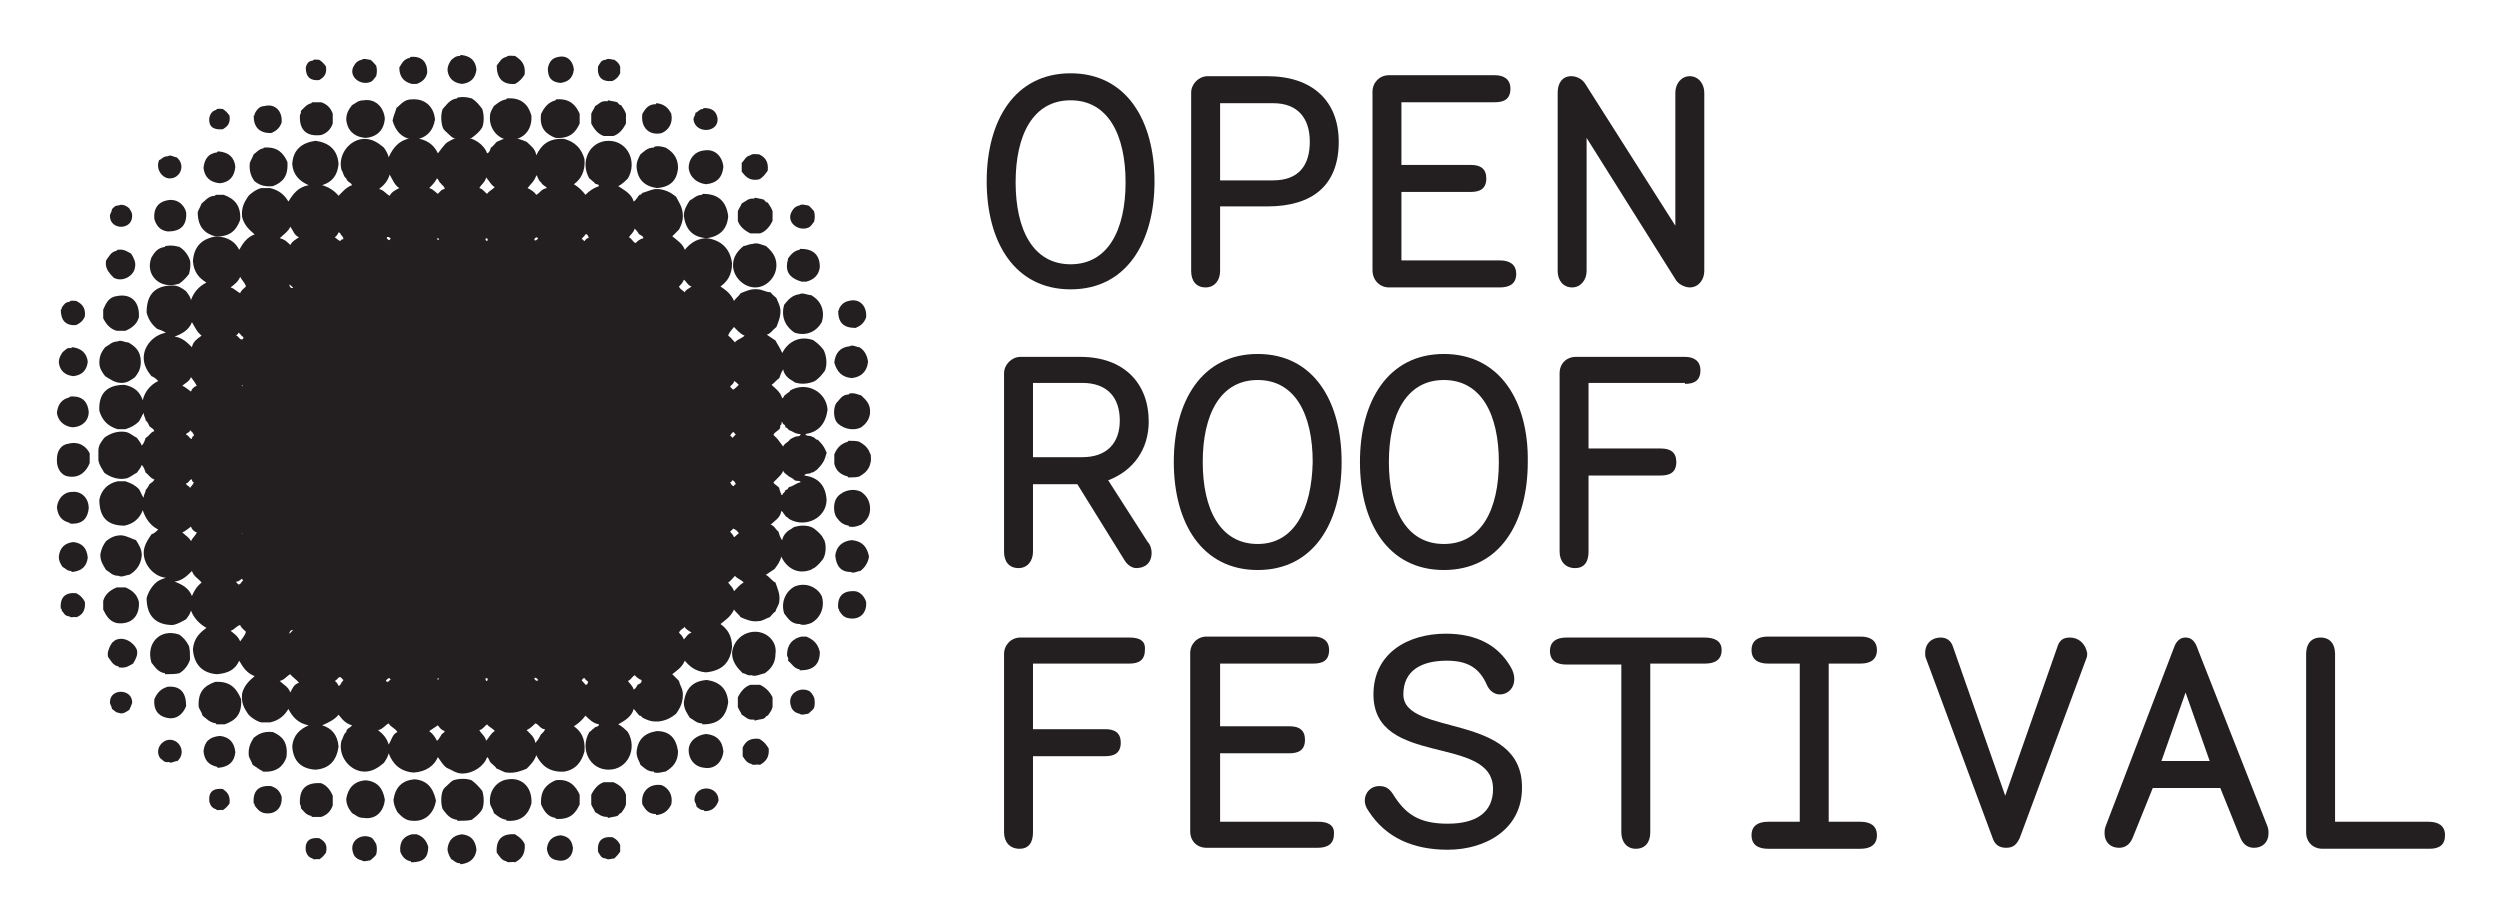 <?xml version="1.0" encoding="utf-8"?>
<!-- Generator: Adobe Illustrator 22.1.0, SVG Export Plug-In . SVG Version: 6.00 Build 0)  -->
<svg version="1.1" id="Layer_1" xmlns="http://www.w3.org/2000/svg" xmlns:xlink="http://www.w3.org/1999/xlink" x="0px" y="0px"
	 viewBox="0 0 259.2 95.7" style="enable-background:new 0 0 259.2 95.7;" xml:space="preserve">
<style type="text/css">
	.st0{fill:#231F20;}
</style>
<g>
	<path class="st0" d="M47.9,8.7c0.9-0.1,1.4-0.6,1.5-1.5c-0.1-0.9-0.6-1.4-1.6-1.5c0,0-0.1,0-0.1,0.1c-0.5,0-0.6,0.2-0.9,0.4
		c-0.2,0.3-0.4,0.6-0.4,1.1C46.5,8.1,47,8.6,47.9,8.7z"/>
	<path class="st0" d="M42.7,8.7h0.5c0.6-0.2,1-0.6,1.1-1.2c0-1.1-0.6-1.7-1.7-1.6c0,0-0.1,0-0.1,0.1c-0.6,0.1-0.8,0.5-1.1,1
		C41.4,8,41.9,8.5,42.7,8.7z"/>
	<path class="st0" d="M53.4,8.7c0.4-0.2,0.8-0.6,1-1c0.1-1.1-0.4-1.5-1-1.9c-0.3,0-0.7-0.1-0.9,0.1c-0.5,0.1-0.7,0.5-1,0.9
		C51.5,8.1,52.1,8.8,53.4,8.7z"/>
	<path class="st0" d="M58.1,8.6c0.8-0.1,1.3-0.5,1.4-1.4c-0.1-0.9-0.7-1.5-1.6-1.3c-0.7,0.1-1,0.6-1.1,1.2
		C56.8,8.1,57.2,8.5,58.1,8.6z"/>
	<path class="st0" d="M38.4,8.5c0.3-0.1,0.4-0.4,0.6-0.6c0.1-0.3,0.1-0.8,0-1.1c-0.2-0.2-0.4-0.5-0.6-0.6c-0.2,0-0.7-0.2-0.9,0
		c-0.5,0.1-0.7,0.4-0.9,0.8C36.2,8,37.4,8.9,38.4,8.5z"/>
	<path class="st0" d="M63.5,8.4c0.4-0.2,0.6-0.4,0.8-0.8V6.9c-0.1-0.3-0.3-0.5-0.6-0.7c-0.2,0-0.7-0.2-0.9,0c-0.5,0-0.6,0.4-0.8,0.7
		C61.9,8,62.4,8.5,63.5,8.4z"/>
	<path class="st0" d="M33.1,8.3c0.5-0.3,0.8-0.6,0.7-1.4c-0.2-0.3-0.4-0.5-0.7-0.7c-0.2,0-0.6-0.1-0.7,0.1C32,6.3,31.8,6.6,31.7,7
		C31.7,8,32.2,8.4,33.1,8.3z"/>
	<path class="st0" d="M43,14.5c1.2-0.2,1.9-0.9,2.1-2.1c-0.1-1.3-1-2.2-2.4-2.1c-0.8,0-1.1,0.5-1.6,0.9c-0.1,0.4-0.3,0.8-0.4,1.3
		C41,13.6,41.7,14.4,43,14.5z"/>
	<path class="st0" d="M46.4,13.8c0.2,0.2,0.4,0.4,0.6,0.5c0.5,0.2,1.3,0.2,1.9,0c0.4-0.3,0.8-0.6,1.1-1.1c0.2-0.5,0.2-1.3,0-1.9
		c-0.3-0.4-0.6-0.8-1.1-1.1c-0.4-0.1-0.8-0.2-1.4-0.1c0,0-0.1,0-0.1,0.1c-0.8,0.1-1.1,0.7-1.5,1.1c-0.2,0.5-0.2,1.3,0,1.9
		C46,13.5,46.3,13.7,46.4,13.8z"/>
	<path class="st0" d="M52.7,14.5c1.3,0.1,2.5-0.8,2.4-2.5c-0.3-1.1-1-1.9-2.5-1.8c0,0-0.1,0-0.1,0.1c-0.6,0.1-0.9,0.4-1.3,0.7
		c-0.2,0.4-0.4,0.6-0.4,1.1C50.7,13.3,51.6,14.4,52.7,14.5z"/>
	<path class="st0" d="M37.9,14.3c1.2-0.1,1.9-0.8,2-2c-0.1-1.2-1-2.1-2.2-1.9c-0.6,0-0.8,0.3-1.2,0.5c-0.3,0.4-0.6,0.8-0.6,1.5
		C36,13.5,36.7,14.2,37.9,14.3z"/>
	<path class="st0" d="M57.6,14.3c1.5,0.1,2.1-0.6,2.5-1.5v-1c-0.4-0.9-1-1.6-2.4-1.5c0,0-0.1,0-0.1,0.1c-0.8,0.2-1.2,0.8-1.5,1.4
		C55.9,13.3,56.6,13.9,57.6,14.3z"/>
	<path class="st0" d="M62.6,14.1c0.5,0,0.5,0,1,0c0.6-0.2,1-0.7,1.3-1.3c0-0.5,0-0.5,0-1c-0.1-0.3-0.3-0.6-0.5-0.9
		c-0.2,0-0.3-0.2-0.4-0.3c-0.3-0.1-0.6-0.1-0.9-0.2c0,0-0.1,0-0.1,0.1c-0.7-0.1-0.9,0.3-1.3,0.5c-0.1,0.3-0.3,0.5-0.4,0.8
		c0,0.5,0,0.5,0,1C61.6,13.4,62,13.9,62.6,14.1z"/>
	<path class="st0" d="M33.3,14c0.6-0.2,1-0.6,1.2-1.2v-1c-0.2-0.6-0.6-1-1.2-1.2h-0.9c0,0-0.1,0-0.1,0.1c-0.5,0.1-0.8,0.5-1.1,0.8
		c0,0.2,0,0.3-0.1,0.4C31,13.4,31.7,14.2,33.3,14z"/>
	<path class="st0" d="M68.6,13.8c0.7-0.3,1.2-1,1-2c-0.3-0.6-0.7-1-1.5-1.1c0,0-0.1,0-0.1,0.1c-0.8,0-1.1,0.5-1.4,1
		C66.4,13.2,67.3,14.1,68.6,13.8z"/>
	<path class="st0" d="M28.1,13.8c0.5-0.2,0.9-0.5,1.1-1.1c0.1-1.2-0.7-2-1.8-1.7c-0.5,0-0.8,0.4-1,0.8c0,0.1,0,0.2-0.1,0.2
		C26.3,13.2,26.9,13.8,28.1,13.8z"/>
	<path class="st0" d="M74.4,12.3c-0.1-0.7-0.5-1.1-1.4-1.1c0,0-0.1,0-0.1,0.1c-0.4,0-0.5,0.3-0.8,0.4c0,0.3-0.2,0.4-0.2,0.7
		C72.1,13.9,74.5,13.8,74.4,12.3z"/>
	<path class="st0" d="M23.1,13.4c0.5-0.3,0.8-0.6,0.7-1.4c-0.2-0.3-0.4-0.5-0.7-0.7c-0.2,0-0.6-0.1-0.7,0.1
		c-0.4,0.1-0.6,0.4-0.7,0.8C21.6,13.1,22.1,13.5,23.1,13.4z"/>
	<path class="st0" d="M68.1,19.5c1.4-0.1,2.1-0.8,2.2-2.1c0-1.1-0.6-1.7-1.3-2.1c-0.4-0.1-0.7-0.2-1.1-0.1c0,0-0.1,0-0.1,0.1
		c-0.7,0-1,0.4-1.4,0.7c-0.2,0.4-0.4,0.7-0.4,1.3C66.1,18.6,66.8,19.3,68.1,19.5z"/>
	<path class="st0" d="M28.3,19.3c1-0.4,1.6-1,1.5-2.5c-0.4-0.9-1-1.6-2.4-1.5c0,0-0.1,0-0.1,0.1h-0.1c-0.4,0.1-0.6,0.4-0.9,0.6
		c-0.1,0.3-0.3,0.6-0.4,0.9c-0.1,0.9,0.2,1.5,0.5,1.9C26.8,19.1,27.3,19.4,28.3,19.3z"/>
	<path class="st0" d="M73.2,19.1c1.1-0.1,1.7-0.7,1.8-1.8c-0.1-1.1-0.9-1.9-2-1.7c-1,0.1-1.6,0.9-1.6,1.8
		C71.5,18.4,72.3,19,73.2,19.1z"/>
	<path class="st0" d="M22.8,19c1-0.1,1.5-0.7,1.6-1.7c-0.1-1-0.7-1.5-1.7-1.6c-0.1,0-0.2,0-0.2,0.1c-0.9,0.1-1.3,0.7-1.4,1.6
		C21.2,18.3,21.7,18.9,22.8,19z"/>
	<path class="st0" d="M78.7,18.6c0.4-0.2,0.6-0.5,0.9-0.9c0.1-1-0.3-1.4-0.9-1.7c-0.3,0-0.7-0.1-0.9,0.1c-0.5,0.1-0.6,0.5-0.9,0.8
		v0.9C77.3,18.3,77.7,18.8,78.7,18.6z"/>
	<path class="st0" d="M17.6,18.5c1.1,0,1.7-1.4,0.7-2.2c-0.3,0-0.6-0.3-0.9-0.1c-0.5,0-0.6,0.3-0.9,0.4
		C16.1,17.5,16.8,18.5,17.6,18.5z"/>
	<path class="st0" d="M73.3,24.7c1.3-0.2,2.1-0.9,2.2-2.3c-0.2-1.5-1-2.3-2.6-2.3c0,0-0.1,0-0.1,0.1c-0.6,0-0.9,0.4-1.3,0.6
		c-0.3,0.5-0.6,0.9-0.6,1.6C71.1,23.8,71.8,24.6,73.3,24.7z"/>
	<path class="st0" d="M22.3,24.5c1.5,0.1,2.2-0.6,2.6-1.7c0.1-1.5-0.6-2.2-1.7-2.6h-0.8c0,0-0.1,0-0.1,0.1c-0.7,0-1,0.5-1.4,0.8
		c-0.1,0.3-0.3,0.6-0.4,0.9C20.5,23.5,21.2,24.2,22.3,24.5z"/>
	<path class="st0" d="M77.8,24.2c0.5,0,0.5,0,1,0c0.6-0.2,1-0.7,1.3-1.3c0-0.5,0-0.5,0-1c-0.1-0.3-0.3-0.6-0.5-0.9
		c-0.2,0-0.3-0.2-0.4-0.3c-0.3-0.1-0.5-0.1-0.9-0.2c0,0-0.1,0-0.1,0.1c-0.6-0.1-0.9,0.3-1.3,0.5c-0.1,0.3-0.3,0.5-0.4,0.8
		c0,0.5,0,0.5,0,1C76.7,23.5,77.2,23.9,77.8,24.2z"/>
	<path class="st0" d="M17.4,24c1.3,0,2-0.6,1.9-2c-0.2-0.8-1-1.5-2.1-1.2c-0.8,0.2-1.3,0.8-1.2,1.9C16.2,23.4,16.6,23.9,17.4,24z"/>
	<path class="st0" d="M83.8,23.6c0.3-0.1,0.4-0.4,0.6-0.6c0.1-0.3,0.1-0.8,0-1.1c-0.2-0.2-0.4-0.5-0.6-0.6c-0.2,0-0.7-0.2-0.9,0
		c-0.5,0.1-0.7,0.4-0.9,0.8C81.6,23.2,82.9,24,83.8,23.6z"/>
	<path class="st0" d="M13.7,22.3c0-0.3-0.2-0.5-0.3-0.7c-0.2-0.2-0.7-0.5-1.1-0.3c-0.4,0-0.5,0.2-0.7,0.4c0,0.3-0.2,0.4-0.2,0.7
		C11.4,23.9,13.8,23.9,13.7,22.3z"/>
	<path class="st0" d="M78.3,29.8c1.2,0,2.2-1.1,2.2-2.3c0-0.9-0.5-1.5-1.1-2c-0.4-0.1-0.9-0.4-1.4-0.2c-0.4,0-0.6,0.2-0.9,0.2
		C76.5,26,76,26.6,76,27.5C76,28.7,77.1,29.8,78.3,29.8z"/>
	<path class="st0" d="M18.6,29.4c0.4-0.3,0.7-0.6,1-1c0.1-0.4,0.2-0.9,0.1-1.4c-0.2-0.6-0.6-1.1-1.1-1.4c-0.4-0.1-0.8-0.2-1.4-0.1
		c0,0-0.1,0-0.1,0.1c-0.8,0.1-1.1,0.6-1.4,1.1C15,28.5,16.6,30.1,18.6,29.4z"/>
	<path class="st0" d="M83.1,29.2h0.5c0.8-0.2,1.3-0.7,1.4-1.5c0-1.3-0.7-1.9-2-1.9c0,0-0.1,0-0.1,0.1c-0.6,0.1-0.9,0.5-1.2,0.9
		c0,0.3-0.1,0.3-0.1,0.6C81.5,28.4,82.1,28.9,83.1,29.2z"/>
	<path class="st0" d="M11.7,28.7c0,0,0.1,0.1,0.1,0.1c0.9,0.5,2.1-0.2,2.2-1.1c0.1-0.5-0.1-0.9-0.4-1.4c-0.4-0.2-0.7-0.5-1.4-0.4
		c0,0-0.1,0-0.1,0.1c-0.6,0.1-0.8,0.6-1.1,1c-0.1,0.6,0.1,0.9,0.2,1.1C11.5,28.5,11.5,28.5,11.7,28.7z"/>
	<path class="st0" d="M82.4,34.5c1.3,0.4,2.3-0.2,2.8-1.1c0.4-1.3-0.2-2.3-1.1-2.8c-0.4,0-0.9-0.3-1.2-0.1c-0.8,0.1-1.2,0.6-1.6,1.1
		C80.9,33,81.6,34,82.4,34.5z"/>
	<path class="st0" d="M12.1,34.3H13c0.7-0.3,1.2-0.7,1.4-1.4c0.1-1.6-0.8-2.5-2.3-2.2c-0.8,0.1-1.1,0.7-1.4,1.4v0.9
		C11,33.6,11.4,34.1,12.1,34.3z"/>
	<path class="st0" d="M88.7,34c0.5-0.2,0.9-0.5,1.1-1.1c0.1-1.2-0.7-2-1.8-1.7c-0.5,0.1-0.8,0.4-1,0.8c0,0.1,0,0.2-0.1,0.2
		C86.9,33.4,87.4,34,88.7,34z"/>
	<path class="st0" d="M7.9,33.7c0.4-0.2,0.7-0.4,0.9-0.9c0.1-0.9-0.3-1.3-0.9-1.6c-0.2,0-0.6-0.1-0.7,0.1c-0.4,0-0.6,0.3-0.8,0.6
		c0,0.1,0,0.2-0.1,0.2C6.3,33.2,6.8,33.8,7.9,33.7z"/>
	<path class="st0" d="M12.6,39.7c0.6,0,1-0.3,1.4-0.6c0.3-0.4,0.6-0.8,0.6-1.6c0-1.1-0.6-1.6-1.3-2c-0.4,0-0.8-0.3-1.1-0.1
		c-0.6,0-0.9,0.4-1.3,0.6c-0.3,0.4-0.6,0.8-0.6,1.6c0,0.6,0.3,1,0.6,1.4C11.4,39.3,11.9,39.7,12.6,39.7z"/>
	<path class="st0" d="M88.3,39.2c1-0.1,1.6-0.7,1.7-1.7c-0.1-0.7-0.4-1.2-0.9-1.5c-0.3,0-0.7-0.3-1-0.1c-1,0.1-1.5,0.7-1.6,1.7
		C86.8,38.6,87.3,39.1,88.3,39.2z"/>
	<path class="st0" d="M7.6,39c0.9-0.1,1.4-0.6,1.5-1.5C9,36.6,8.4,36.1,7.5,36c0,0-0.1,0-0.1,0.1c-0.5-0.1-0.6,0.2-0.9,0.4
		c-0.2,0.3-0.4,0.6-0.4,1.1C6.2,38.4,6.7,38.9,7.6,39z"/>
	<path class="st0" d="M89.3,44.3c0.4-0.3,0.8-0.7,0.9-1.4c0.1-1-0.4-1.4-0.9-1.9c-0.4-0.1-0.7-0.3-1.2-0.2c0,0-0.1,0-0.1,0.1
		c-0.7,0-0.9,0.5-1.3,0.9c-0.3,0.5-0.3,1.4,0,1.9C87.1,44.3,88.3,44.8,89.3,44.3z"/>
	<path class="st0" d="M7.5,44.3c0.9,0,1.7-0.6,1.7-1.6c-0.1-1-0.6-1.6-1.7-1.6c-0.1,0-0.3,0-0.3,0.1c-0.8,0.2-1.2,0.7-1.3,1.6
		C6,43.6,6.6,44.2,7.5,44.3z"/>
	<path class="st0" d="M85.8,47.5L85.8,47.5c-0.1-0.9-0.5-1.4-1-1.9c-0.3,0-0.3-0.3-0.6-0.3c-0.1-0.2-0.6,0-0.7-0.3
		c1.4-0.2,2.1-1.1,2.3-2.5c-0.1-1.9-2.2-3-3.9-2c0,0.2-0.3,0.2-0.4,0.4c-0.2,0-0.2,0.3-0.4,0.4c-0.2-0.7-0.7-1-1.1-1.4
		c0.3-0.2,0.5-0.5,0.8-0.7c0.1-0.3,0.2-0.6,0.4-0.9c0.1,0.6,0.6,1,1,1.2c0.1,0.1,0.3,0.2,0.4,0.2c0.7,0.2,1.5,0,1.9-0.2
		c0.3-0.2,0.7-0.6,0.9-0.9c0.1-0.1,0.2-0.3,0.2-0.4c0.2-0.7,0-1.5-0.2-1.9c-0.2-0.3-0.6-0.7-0.9-0.9c-0.1-0.1-0.3-0.2-0.4-0.2
		c-1.4-0.4-2.5,0.4-3,1.4c-0.2-0.5-0.5-0.9-0.7-1.3c-0.3-0.2-0.6-0.4-0.9-0.6c0.4-0.1,0.6-0.5,1-0.8c0.2-0.5,0.5-1.2,0.4-1.9
		c-0.1-0.5-0.3-0.8-0.4-1.1c-0.2-0.2-0.5-0.4-0.6-0.6C79.4,30.3,79,30,78.6,30c-0.7-0.1-1.3,0.2-1.8,0.4c-0.2,0.3-0.5,0.5-0.7,0.8
		c-0.3-0.7-0.8-1.1-1.4-1.5c0.7-0.5,1.2-1.2,1.2-2.4c-0.2-1.5-1.1-2.4-2.6-2.6h-0.2c-1,0.1-1.6,0.6-2.1,1.2c-0.2-0.6-0.8-1-1.3-1.4
		c0.2-0.2,0.5-0.5,0.7-0.7c0.2-0.4,0.4-0.8,0.4-1.4c0-0.9-0.4-1.4-0.7-2c-0.5-0.4-1-0.7-1.8-0.8h-0.4c-0.5,0.1-0.9,0.3-1.3,0.4
		c-0.1,0.1-0.1,0.2-0.3,0.2c-0.2,0.2-0.3,0.5-0.6,0.7c-0.2-0.8-1-1.2-1.6-1.6c0.4-0.2,0.7-0.5,1-0.8c1-1.7,0-3.9-2-3.9
		c-2,0-3,2.2-2,3.9c0.2,0.1,0.3,0.3,0.5,0.4c0.1,0.3,0.5,0.1,0.5,0.4c-0.6,0.2-1,0.5-1.4,0.9c-0.3-0.4-0.7-0.8-1.2-1.1
		c0.7-0.5,1.2-1.3,1.1-2.6c-0.3-1.1-1-1.8-2.1-2.1c-1.7-0.1-2.4,0.7-2.9,1.7c-0.1-0.7-0.6-1-1-1.4c-0.5-0.2-1.2-0.5-2-0.4
		c-0.5,0.1-0.8,0.3-1.1,0.4c-0.2,0.2-0.4,0.5-0.6,0.6c-0.1,0.2-0.1,0.5-0.4,0.6c-0.3-0.9-1.4-1.7-2.6-1.7c-0.6,0-1.1,0.3-1.6,0.6
		c-0.3,0.3-0.6,0.7-0.9,1.1c-0.4-0.9-1.2-1.5-2.5-1.6c-1.4,0.1-2.1,0.9-2.6,2c-0.1-0.4-0.3-0.7-0.5-1c-0.6-0.5-1.2-0.9-2-0.9
		c-1.5,0-2.8,1.6-2.4,3.2c0.2,0.3,0.2,0.7,0.5,0.9c0.1,0.4,0.5,0.4,0.6,0.7c-0.6,0.2-1,0.7-1.4,1.1c-0.4-0.5-1-0.9-1.7-1.1
		c1-0.3,1.6-1,1.7-2.2c-0.1-1.4-0.9-2.2-2.4-2.4c-1.4,0.2-2.3,0.9-2.4,2.4c0.1,1.2,0.8,1.8,1.7,2.2c-1.1,0.2-1.6,0.9-2.1,1.7
		c-0.4-0.7-1-1.2-1.9-1.4c-0.3,0-0.6,0-0.9,0c-0.5,0.1-1.2,0.6-1.4,0.9c-0.4,0.6-0.7,1.2-0.6,2.1c0.2,0.8,0.7,1.3,1.3,1.8
		c-0.8,0.3-1.2,0.9-1.6,1.6c-0.4-0.8-1.1-1.3-2.3-1.4c-1.5,0.2-2.4,1-2.5,2.6c0.1,1.1,0.6,1.7,1.4,2.2c-0.8,0.4-1.3,1-1.6,1.8
		c-0.1-0.4-0.3-0.6-0.5-0.9c-0.4-0.3-0.8-0.6-1.4-0.6c-1.8,0-2.7,0.9-2.7,2.8c0.2,0.8,0.6,1.3,1.1,1.7c0.3,0.1,0.6,0.2,0.9,0.4
		c-1.2,0.2-2.3,1.3-2.3,2.6c0,0.8,0.4,1.4,0.8,1.9c0.3,0.1,0.5,0.3,0.7,0.5c-0.8,0.4-1.4,1.1-1.6,2c-0.3-0.9-0.9-1.4-1.9-1.6
		c-1.8,0-2.7,0.9-2.6,2.7c0.3,1,0.9,1.6,1.9,1.9H13c0.6-0.2,1-0.4,1.4-0.8c0.2-0.3,0.3-0.6,0.5-0.9c0,0.4,0.2,0.5,0.2,0.8
		c0.2,0.1,0.3,0.4,0.4,0.6c0.2,0.2,0.4,0.2,0.5,0.5c-0.4,0.1-0.5,0.5-0.9,0.7c-0.1,0.3-0.2,0.6-0.4,0.8c-0.1-0.3-0.3-0.5-0.5-0.8
		c-0.4-0.2-0.7-0.5-1.1-0.6c-0.9-0.2-1.8,0.2-2.3,0.6c-0.2,0.3-0.6,0.7-0.6,1.3c0,0.1,0,0.2,0,0.4h0c0,0,0,0.1,0,0.1
		c0,0,0,0.1,0,0.1h0c0,0.1,0,0.2,0,0.4c0.1,0.6,0.4,0.9,0.6,1.3c0.5,0.4,1.4,0.8,2.3,0.6c0.4-0.1,0.7-0.4,1.1-0.6
		c0.2-0.3,0.4-0.5,0.5-0.8c0.2,0.2,0.3,0.5,0.4,0.8c0.3,0.2,0.5,0.6,0.9,0.7c-0.1,0.3-0.3,0.3-0.5,0.5c-0.1,0.2-0.2,0.4-0.4,0.6
		c0,0.3-0.2,0.4-0.2,0.8c-0.2-0.2-0.3-0.6-0.5-0.9c-0.4-0.4-0.8-0.6-1.4-0.8h-0.8c-1,0.2-1.7,0.9-1.9,1.9c0,1.8,0.8,2.7,2.6,2.7
		c1-0.2,1.6-0.8,1.9-1.6c0.3,0.9,0.8,1.6,1.6,2c-0.2,0.2-0.4,0.4-0.7,0.5c-0.4,0.6-0.8,1.2-0.8,1.9c0,1.3,1.1,2.5,2.3,2.6
		c-0.3,0.1-0.6,0.2-0.9,0.4c-0.5,0.4-0.9,1-1.1,1.7c0,1.8,0.9,2.8,2.7,2.8c0.6-0.1,1-0.4,1.4-0.6c0.2-0.3,0.4-0.5,0.5-0.9
		c0.3,0.8,0.9,1.4,1.6,1.8c-0.7,0.5-1.3,1.1-1.4,2.2c0.1,1.6,1,2.5,2.5,2.6c1.2-0.1,1.9-0.5,2.3-1.4c0.4,0.7,0.8,1.3,1.6,1.6
		c-0.6,0.5-1.1,1-1.3,1.8c-0.1,1,0.2,1.5,0.6,2.1c0.2,0.3,0.9,0.8,1.4,0.9c0.3,0,0.6,0,0.9,0c0.9-0.2,1.5-0.7,1.9-1.4
		c0.4,0.8,1,1.5,2.1,1.7c-0.9,0.4-1.6,1-1.7,2.2c0.1,1.5,0.9,2.3,2.4,2.4c1.4-0.1,2.2-0.9,2.4-2.4c-0.1-1.2-0.7-1.9-1.7-2.2
		c0.7-0.3,1.3-0.6,1.7-1.1c0.4,0.5,0.7,0.9,1.4,1.1c-0.2,0.3-0.6,0.3-0.6,0.7c-0.3,0.2-0.3,0.6-0.5,0.9c-0.4,1.6,0.9,3.2,2.4,3.2
		c0.8,0,1.4-0.4,2-0.9c0.2-0.3,0.4-0.6,0.5-1c0.4,1.1,1.2,1.9,2.6,2c1.3-0.1,2.1-0.7,2.5-1.6c0.3,0.4,0.5,0.8,0.9,1.1
		c0.5,0.2,1,0.6,1.6,0.6c1.2,0,2.3-0.8,2.6-1.7c0.2,0.1,0.2,0.4,0.4,0.6c0.2,0.2,0.5,0.4,0.6,0.6c0.4,0.1,0.7,0.4,1.1,0.4
		c0.8,0.1,1.5-0.2,2-0.4c0.4-0.4,0.8-0.8,1-1.4c0.5,1,1.3,1.8,2.9,1.7c1.2-0.2,1.8-1,2.1-2.1c0.1-1.4-0.4-2.1-1.1-2.6
		c0.5-0.3,0.9-0.7,1.2-1.1c0.4,0.4,0.8,0.8,1.4,0.9c0,0.3-0.4,0.2-0.5,0.4c-0.2,0.1-0.3,0.3-0.5,0.4c-1,1.7,0,3.9,2,3.9
		c2,0,3-2.2,2-3.9c-0.3-0.3-0.6-0.6-1-0.8c0.7-0.4,1.4-0.8,1.6-1.6c0.2,0.2,0.4,0.5,0.6,0.7c0.2,0,0.2,0.1,0.3,0.2
		c0.4,0.2,0.8,0.4,1.3,0.4h0.4c0.8-0.1,1.3-0.4,1.8-0.8c0.4-0.6,0.7-1.1,0.7-2c0-0.6-0.3-0.9-0.4-1.4c-0.2-0.2-0.5-0.5-0.7-0.7
		c0.5-0.4,1-0.7,1.3-1.4c0.5,0.6,1.1,1.1,2.1,1.2h0.2c1.6-0.2,2.4-1,2.6-2.6c0-1.2-0.5-1.9-1.2-2.4c0.5-0.4,1.1-0.8,1.4-1.5
		c0.2,0.3,0.5,0.5,0.7,0.8c0.5,0.2,1.1,0.5,1.8,0.4c0.5,0,0.8-0.3,1.2-0.4c0.2-0.2,0.4-0.5,0.6-0.6c0.1-0.4,0.4-0.7,0.4-1.1
		c0.1-0.7-0.2-1.3-0.4-1.9c-0.4-0.2-0.6-0.6-1-0.8c0.3-0.2,0.6-0.4,0.9-0.6c0.3-0.4,0.6-0.8,0.7-1.3c0.5,1.1,1.6,1.9,3,1.4
		c0.1,0,0.3-0.2,0.4-0.2c0.3-0.2,0.6-0.5,0.9-0.9c0.3-0.4,0.4-1.3,0.2-1.9c0-0.1-0.2-0.3-0.2-0.4c-0.2-0.3-0.5-0.6-0.9-0.9
		c-0.4-0.3-1.2-0.4-1.9-0.2c-0.1,0-0.3,0.1-0.4,0.2c-0.4,0.2-0.9,0.6-1,1.2c-0.2-0.2-0.3-0.6-0.4-0.9c-0.3-0.2-0.4-0.6-0.8-0.7
		c0.4-0.4,1-0.7,1.1-1.4c0.2,0,0.2,0.3,0.4,0.4c0,0.2,0.3,0.2,0.4,0.4c1.7,1,3.9-0.1,3.9-2c-0.1-1.4-0.8-2.3-2.3-2.5
		c0.1-0.3,0.6-0.1,0.7-0.3c0.3,0,0.4-0.2,0.6-0.3c0.5-0.5,0.9-1,1-1.9h0C85.8,47.7,85.8,47.6,85.8,47.5
		C85.8,47.6,85.8,47.6,85.8,47.5L85.8,47.5C85.8,47.6,85.8,47.6,85.8,47.5C85.8,47.6,85.8,47.6,85.8,47.5z M19.9,61.8
		c-0.3-0.8-1-1.2-1.8-1.5c0.8-0.1,1.3-0.6,1.8-1.1c0.2,0.6,0.7,0.8,1,1.2C20.4,60.8,20.1,61.3,19.9,61.8z M19.9,45.5
		c-0.3,0-0.3-0.4-0.6-0.4c0-0.3,0.4-0.2,0.4-0.5c0.2,0.2,0.4,0.3,0.4,0.6C20,45.2,19.9,45.3,19.9,45.5z M20.1,50
		c-0.1,0.3-0.3,0.4-0.4,0.6c-0.1-0.3-0.4-0.2-0.4-0.5c0.3,0,0.3-0.4,0.6-0.4C19.9,49.9,20,50,20.1,50z M19.8,40.6
		c-0.3-0.2-0.6-0.5-0.9-0.6c0.3-0.3,0.7-0.4,0.9-0.9c0.2,0.3,0.4,0.5,0.6,0.9C20.1,40.1,19.9,40.3,19.8,40.6z M19.8,54.6
		c0.1,0.3,0.3,0.5,0.6,0.6c-0.1,0.3-0.4,0.5-0.6,0.9c-0.2-0.4-0.6-0.6-0.9-0.9C19.2,55.1,19.5,54.8,19.8,54.6z M19.9,36
		c-0.5-0.5-1-1-1.8-1.1c0.8-0.3,1.5-0.7,1.8-1.5c0.3,0.5,0.5,1,1,1.4C20.5,35.1,20,35.4,19.9,36z M24.9,66.5c-0.2-0.5-0.6-0.8-1-1.1
		c0.4-0.1,0.6-0.5,1-0.6c0.1,0.3,0.4,0.5,0.6,0.7C25.4,65.9,25.1,66.2,24.9,66.5z M25.1,40C24.9,39.7,25.4,40.2,25.1,40L25.1,40z
		 M25.1,55.3C25.4,55.1,24.9,55.5,25.1,55.3L25.1,55.3z M25.1,35.2c-0.3,0-0.3-0.3-0.6-0.4c0-0.1,0.2-0.1,0.2-0.3
		c0.3,0.1,0.3,0.4,0.5,0.4C25.3,35.1,25.2,35.1,25.1,35.2z M25.1,60c0,0.1,0.1,0.1,0.1,0.2c-0.2,0.1-0.2,0.4-0.5,0.4
		c0-0.1-0.2-0.1-0.2-0.3C24.8,60.3,24.9,60.1,25.1,60z M24.9,30.4c-0.4-0.2-0.6-0.5-1-0.6c0.4-0.3,0.8-0.6,1-1.1
		c0.2,0.4,0.5,0.6,0.6,1C25.3,29.9,25,30.1,24.9,30.4z M30.1,71.8c-0.2-0.6-0.7-0.8-1.1-1.2c0.5-0.1,0.7-0.5,1.1-0.7
		c0.2,0.3,0.6,0.5,0.9,0.9C30.5,70.9,30.3,71.4,30.1,71.8z M30.4,65.4c-0.2,0-0.2,0.2-0.4,0.3C30,65.5,30.2,65.2,30.4,65.4z
		 M30,29.5c0.2,0.1,0.2,0.2,0.4,0.3C30.2,30,30,29.7,30,29.5z M30.1,25.4c-0.3-0.3-0.6-0.6-1.1-0.7c0.4-0.4,0.9-0.7,1.1-1.2
		c0.3,0.4,0.4,0.9,0.9,1.1C30.7,24.8,30.3,25,30.1,25.4z M35.4,70.8c-0.1,0.1-0.1,0.3-0.3,0.3c-0.1-0.2-0.2-0.4-0.4-0.5
		c0.3-0.1,0.3-0.4,0.6-0.4c0.1,0.1,0.2,0.2,0.3,0.3C35.6,70.6,35.4,70.7,35.4,70.8z M35.3,25c-0.3-0.1-0.4-0.3-0.6-0.4
		c0.2-0.1,0.3-0.3,0.4-0.5c0.2,0,0.2,0.2,0.3,0.3c0.1,0.1,0.2,0.2,0.2,0.4C35.4,24.8,35.3,24.9,35.3,25z M40.3,77.2
		c-0.2-0.7-0.6-1.1-1.1-1.5c0.5-0.1,0.7-0.5,1.1-0.7c0.2,0.4,0.7,0.5,0.9,0.9C40.7,76.1,40.6,76.7,40.3,77.2z M40.4,70.3
		c0,0.1,0.1,0.1,0.1,0.2c-0.2,0-0.1,0.2-0.4,0.2c0,0,0-0.1-0.1-0.1C40.1,70.4,40.3,70.3,40.4,70.3z M40.1,24.6
		C40.2,24.6,40.2,24.6,40.1,24.6c0.3-0.1,0.3,0.1,0.4,0.1c0,0.1-0.1,0.1-0.1,0.2C40.3,24.9,40.1,24.8,40.1,24.6z M40.4,20.3
		c-0.4-0.2-0.6-0.6-1.1-0.7c0.5-0.4,0.9-0.8,1.1-1.5c0.3,0.5,0.5,1.1,1,1.4C41,19.7,40.6,19.9,40.4,20.3z M45.7,76.3
		c-0.1,0.1-0.2,0.4-0.4,0.5c-0.2-0.4-0.4-0.7-0.8-1c0.3-0.2,0.6-0.4,0.9-0.6c0.2,0.3,0.4,0.5,0.7,0.6C46.1,76,45.8,76,45.7,76.3z
		 M45.5,70.3c0,0.1-0.1,0.2-0.1,0.2c0-0.1-0.1-0.1-0.1-0.1C45.4,70.4,45.4,70.3,45.5,70.3z M45.3,24.8c0-0.1,0.1-0.1,0.1-0.1
		c0.1,0,0.1,0.1,0.1,0.2C45.4,24.9,45.4,24.8,45.3,24.8z M45.4,20.1c-0.3-0.2-0.5-0.5-0.9-0.6c0.3-0.3,0.6-0.6,0.8-1
		c0.2,0.1,0.2,0.4,0.4,0.5c0.1,0.2,0.4,0.3,0.4,0.6C45.8,19.6,45.6,19.9,45.4,20.1z M50.4,76.8c-0.1-0.5-0.5-0.7-0.7-1.1
		c0.4-0.1,0.5-0.4,0.8-0.6c0.2,0.3,0.6,0.4,0.8,0.7C50.9,76,50.7,76.5,50.4,76.8z M50.5,70.3c0.1,0.1,0.1,0.3-0.1,0.3
		C50.3,70.4,50.3,70.3,50.5,70.3z M50.4,24.7c0.2,0,0.2,0.2,0.1,0.3C50.3,24.9,50.3,24.8,50.4,24.7z M50.5,20.1
		c-0.3-0.2-0.4-0.5-0.8-0.6c0.2-0.4,0.6-0.6,0.7-1.1c0.3,0.3,0.5,0.8,0.9,1C51,19.7,50.7,19.8,50.5,20.1z M56,76.3
		c-0.1,0.2-0.2,0.4-0.4,0.6c0,0,0,0.1-0.1,0.1c-0.1-0.6-0.5-0.9-0.9-1.3c0.4-0.2,0.6-0.4,0.9-0.7c0.4,0.1,0.5,0.6,1,0.6
		C56.4,76,56.1,76,56,76.3z M55.8,70.5c-0.1,0.2-0.4,0-0.4-0.2C55.6,70.2,55.7,70.4,55.8,70.5z M55.4,24.9c0-0.2,0.2-0.4,0.4-0.2
		C55.7,24.8,55.6,25,55.4,24.9z M55.6,20.2c-0.2-0.3-0.5-0.5-0.9-0.7c0.3-0.4,0.7-0.7,0.9-1.3c0.1,0,0.1,0,0.1,0.1
		c0.1,0.2,0.2,0.5,0.4,0.6c0.1,0.3,0.5,0.4,0.6,0.6C56.1,19.6,56,20,55.6,20.2z M60.7,71c-0.1-0.2-0.3-0.3-0.4-0.5
		c0.1,0,0.1-0.2,0.3-0.2c0.1,0.2,0.3,0.3,0.4,0.4C60.9,70.7,61,71,60.7,71z M60.6,25c-0.1,0-0.1-0.2-0.3-0.2
		c0.1-0.2,0.3-0.3,0.4-0.5c0.3-0.1,0.2,0.3,0.4,0.3C60.9,24.7,60.7,24.8,60.6,25z M66.1,71c-0.1,0.2-0.2,0.4-0.4,0.5
		c-0.1-0.4-0.4-0.6-0.6-0.9c0.3-0.1,0.4-0.4,0.7-0.6c0.2,0.2,0.4,0.4,0.7,0.5C66.6,70.8,66.3,70.9,66.1,71z M65.9,25.2
		c-0.3-0.1-0.4-0.5-0.7-0.6c0.2-0.3,0.5-0.5,0.6-0.9c0.1,0.1,0.3,0.3,0.4,0.5c0.1,0.2,0.5,0.2,0.5,0.5C66.3,24.8,66.1,25,65.9,25.2z
		 M70.9,66.3c-0.1-0.3-0.3-0.5-0.5-0.7c0.1-0.3,0.4-0.4,0.6-0.6c0.1,0.3,0.5,0.4,0.7,0.6C71.3,65.7,71.2,66,70.9,66.3z M71,30.3
		c-0.2-0.2-0.5-0.3-0.6-0.6c0.2-0.2,0.4-0.4,0.5-0.7c0.3,0.2,0.4,0.6,0.8,0.7C71.5,29.9,71.1,30,71,30.3z M76.1,61.3
		c-0.1-0.4-0.4-0.6-0.6-0.9c0.3-0.2,0.5-0.5,0.7-0.7c0.2,0.3,0.7,0.4,0.9,0.7C76.7,60.6,76.4,61,76.1,61.3z M76.1,44.8
		c0,0.1,0.1,0.2,0.2,0.2c-0.1,0.1-0.2,0.3-0.4,0.4c0-0.1-0.1-0.2-0.2-0.2C75.8,45,75.9,44.8,76.1,44.8z M75.7,40.1
		c0.1-0.2,0.4-0.3,0.4-0.6c0.2,0.1,0.3,0.2,0.5,0.4c-0.2,0.2-0.4,0.4-0.6,0.5C75.9,40.3,75.8,40.2,75.7,40.1z M75.9,49.8
		c0.2,0,0.3,0.2,0.4,0.4c-0.1,0-0.2,0.1-0.2,0.2c-0.2,0-0.3-0.2-0.4-0.4C75.8,50,75.9,49.9,75.9,49.8z M76,54.8
		c0.3,0.1,0.5,0.3,0.6,0.5c-0.2,0.1-0.3,0.3-0.5,0.4c-0.1-0.3-0.3-0.4-0.4-0.6C75.8,55,75.9,55,76,54.8z M76.2,35.5
		c-0.2-0.2-0.4-0.5-0.7-0.7c0.1-0.4,0.4-0.6,0.6-0.9c0.3,0.3,0.6,0.7,1.1,0.9C76.9,35.1,76.4,35.2,76.2,35.5z M81.8,50.5
		c-0.1,0.1-0.1,0.3-0.4,0.3c0.1,0.2-0.1,0.1-0.1,0.3c-0.2,0-0.1,0.3-0.3,0.2c0-0.2-0.1-0.2-0.1-0.3c0-0.1-0.1-0.2-0.1-0.4
		c-0.1-0.2-0.6-0.4-0.6-0.6c0,0,0.3-0.3,0.4-0.4c0.3-0.3,0.5-0.5,0.6-0.8c0.1,0.3,0.4,0.4,0.6,0.6c0.2,0.1,0.4,0.2,0.6,0.4
		c0.2,0.1,0.6,0,0.6,0.2C82.5,50.1,82.3,50.4,81.8,50.5z M82.4,45.3c-0.2,0.1-0.5,0.2-0.6,0.4c-0.2,0.2-0.5,0.3-0.6,0.6
		c-0.2-0.3-0.4-0.5-0.6-0.8c-0.1-0.1-0.4-0.4-0.4-0.4c0-0.2,0.4-0.4,0.6-0.6c0.1-0.1,0.1-0.3,0.1-0.4c0.1-0.1,0.2-0.1,0.1-0.3
		c0.2-0.1,0.1,0.2,0.3,0.2c0,0.1,0.2,0.1,0.1,0.3c0.2,0,0.3,0.2,0.4,0.3c0.4,0.1,0.6,0.4,1.2,0.4C83,45.3,82.6,45.2,82.4,45.3z"/>
	<path class="st0" d="M7.1,46c-0.8,0.1-1.2,0.8-1.2,1.6h0c0,0,0,0.1,0,0.1c0,0,0,0.1,0,0.1h0c0,0.7,0.4,1.5,1.2,1.6
		C8.3,49.6,9,48.8,9.3,48v-0.4v-0.2v-0.4C9,46.4,8.3,45.7,7.1,46z"/>
	<path class="st0" d="M90.3,47.5c0-0.2,0-0.4-0.1-0.5c-0.2-0.6-0.6-0.9-1.1-1.2c-0.3-0.1-0.7-0.1-1.1-0.1c0,0-0.1,0-0.1,0.1
		c-0.7,0.2-1.1,0.6-1.4,1.3c0,0.2,0,0.3,0,0.5c0,0.2,0,0.3,0,0.5c0.2,0.7,0.6,1.1,1.4,1.3c0,0.1,0,0.1,0.1,0.1c0.4,0,0.8,0,1.1-0.1
		c0.5-0.3,0.9-0.6,1.1-1.2c0-0.1,0.1-0.3,0.1-0.5h0C90.3,47.7,90.3,47.6,90.3,47.5C90.3,47.6,90.3,47.6,90.3,47.5L90.3,47.5z"/>
	<path class="st0" d="M47.9,86.5c-0.9,0.1-1.4,0.6-1.5,1.5c0,0.4,0.2,0.8,0.4,1.1c0.3,0.1,0.4,0.4,0.9,0.4c0,0.1,0,0.1,0.1,0.1
		c0.9-0.1,1.5-0.6,1.6-1.5C49.3,87.1,48.8,86.6,47.9,86.5z"/>
	<path class="st0" d="M43.2,86.5h-0.5c-0.8,0.2-1.3,0.7-1.2,1.8c0.2,0.5,0.5,0.9,1.1,1c0,0.1,0,0.1,0.1,0.1c1.2,0,1.7-0.5,1.7-1.6
		C44.2,87.1,43.8,86.7,43.2,86.5z"/>
	<path class="st0" d="M53.4,86.5c-1.3-0.1-2,0.5-1.9,1.9c0.3,0.4,0.5,0.8,1,0.9c0.1,0.2,0.6,0,0.9,0.1c0.6-0.3,1.1-0.8,1-1.9
		C54.2,87.1,53.9,86.8,53.4,86.5z"/>
	<path class="st0" d="M58.1,86.6c-0.8,0.1-1.3,0.5-1.4,1.4c0.1,0.7,0.4,1.1,1.1,1.2c0.9,0.2,1.6-0.4,1.6-1.3
		C59.3,87.1,58.9,86.7,58.1,86.6z"/>
	<path class="st0" d="M38.4,86.8c-1-0.4-2.2,0.4-1.8,1.6c0.1,0.4,0.4,0.7,0.9,0.8c0.2,0.2,0.7,0,0.9,0c0.2-0.2,0.5-0.4,0.6-0.6
		c0.1-0.3,0.1-0.8,0-1.1C38.8,87.2,38.7,86.9,38.4,86.8z"/>
	<path class="st0" d="M63.5,86.8c-1.1-0.1-1.6,0.4-1.5,1.5c0.2,0.3,0.3,0.7,0.8,0.7c0.2,0.2,0.7,0,0.9,0c0.2-0.2,0.4-0.4,0.6-0.7
		v-0.7C64.1,87.2,63.9,87,63.5,86.8z"/>
	<path class="st0" d="M33.1,86.9c-1-0.1-1.5,0.3-1.4,1.3c0.1,0.4,0.3,0.7,0.7,0.8c0.1,0.2,0.5,0,0.7,0.1c0.3-0.2,0.5-0.4,0.7-0.7
		C34,87.5,33.6,87.2,33.1,86.9z"/>
	<path class="st0" d="M43,80.8c-1.3,0.1-2,0.8-2.2,2.1c0,0.5,0.2,0.9,0.4,1.3c0.4,0.4,0.8,0.9,1.6,0.9c1.3,0.1,2.2-0.8,2.4-2.1
		C44.9,81.6,44.2,80.9,43,80.8z"/>
	<path class="st0" d="M48.9,80.9c-0.5-0.2-1.3-0.2-1.9,0c-0.2,0.1-0.4,0.3-0.6,0.5c-0.2,0.2-0.4,0.3-0.5,0.6c-0.2,0.5-0.2,1.4,0,1.9
		c0.4,0.5,0.7,1,1.5,1.1c0,0.1,0,0.1,0.1,0.1c0.5,0,1,0,1.4-0.1c0.4-0.3,0.8-0.6,1.1-1.1c0.2-0.5,0.2-1.3,0-1.9
		C49.6,81.5,49.3,81.2,48.9,80.9z"/>
	<path class="st0" d="M52.7,80.8c-1.1,0.1-2,1.1-1.9,2.4c0,0.4,0.3,0.6,0.4,1.1c0.4,0.3,0.7,0.6,1.3,0.7c0,0.1,0,0.1,0.1,0.1
		c1.5,0.1,2.2-0.7,2.5-1.8C55.2,81.5,54,80.6,52.7,80.8z"/>
	<path class="st0" d="M37.9,80.9c-1.2,0.1-1.8,0.8-2,1.9c0,0.7,0.3,1.1,0.6,1.5c0.4,0.2,0.6,0.5,1.2,0.5c1.3,0.2,2.1-0.7,2.2-1.9
		C39.7,81.7,39.1,81,37.9,80.9z"/>
	<path class="st0" d="M57.6,80.9c-0.9,0.4-1.6,1-1.5,2.5c0.3,0.7,0.7,1.3,1.5,1.4c0,0.1,0,0.1,0.1,0.1c1.4,0.1,2-0.6,2.4-1.5v-1
		C59.7,81.5,59,80.7,57.6,80.9z"/>
	<path class="st0" d="M63.6,81.1c-0.5,0-0.5,0-1,0c-0.6,0.2-1,0.7-1.3,1.3c0,0.5,0,0.5,0,1c0.1,0.3,0.3,0.5,0.4,0.8
		c0.4,0.2,0.6,0.5,1.3,0.5c0,0.1,0,0.1,0.1,0.1c0.3-0.1,0.6-0.1,0.9-0.2c0.2-0.1,0.2-0.3,0.4-0.3c0.2-0.3,0.4-0.5,0.5-0.9
		c0-0.5,0-0.5,0-1C64.7,81.8,64.3,81.4,63.6,81.1z"/>
	<path class="st0" d="M33.3,81.2c-1.6-0.1-2.3,0.6-2.2,2.2c0.1,0.1,0.1,0.2,0.1,0.4c0.3,0.3,0.5,0.7,1.1,0.8c0,0.1,0,0.1,0.1,0.1
		h0.9c0.6-0.2,1-0.6,1.2-1.2v-1C34.2,81.8,33.8,81.4,33.3,81.2z"/>
	<path class="st0" d="M68.6,81.4c-1.3-0.2-2.2,0.7-2,2c0.3,0.5,0.6,1,1.4,1c0,0.1,0,0.1,0.1,0.1c0.8-0.1,1.2-0.5,1.5-1.1
		C69.8,82.4,69.3,81.7,68.6,81.4z"/>
	<path class="st0" d="M28.1,81.5c-1.3-0.1-1.9,0.5-1.8,1.8c0.1,0,0.1,0.1,0.1,0.2c0.2,0.3,0.5,0.7,1,0.8c1.1,0.2,1.9-0.5,1.8-1.7
		C29,82,28.7,81.7,28.1,81.5z"/>
	<path class="st0" d="M72,82.9c0,0.3,0.2,0.4,0.2,0.7c0.2,0.2,0.4,0.4,0.8,0.4c0,0.1,0,0.1,0.1,0.1c0.8,0,1.2-0.5,1.4-1.1
		C74.5,81.4,72.1,81.3,72,82.9z"/>
	<path class="st0" d="M23.1,81.8c-1-0.1-1.5,0.3-1.4,1.3c0.1,0.4,0.3,0.7,0.7,0.8c0.1,0.2,0.5,0,0.7,0.1c0.3-0.2,0.5-0.4,0.7-0.7
		C23.9,82.4,23.5,82.1,23.1,81.8z"/>
	<path class="st0" d="M68.1,75.8c-1.3,0.2-2,0.9-2.1,2.2c0,0.6,0.3,0.9,0.4,1.3c0.4,0.3,0.7,0.7,1.4,0.7c0,0.1,0,0.1,0.1,0.1
		c0.5,0.1,0.8-0.1,1.1-0.1c0.7-0.4,1.3-1,1.3-2.1C70.1,76.5,69.4,75.8,68.1,75.8z"/>
	<path class="st0" d="M28.3,75.9c-1-0.1-1.5,0.2-2,0.6c-0.3,0.5-0.6,1-0.5,1.9c0.1,0.3,0.3,0.6,0.4,0.9c0.3,0.2,0.6,0.4,0.9,0.6h0.1
		c0,0.1,0,0.1,0.1,0.1c1.4,0.1,2.1-0.6,2.4-1.5C29.9,76.9,29.2,76.3,28.3,75.9z"/>
	<path class="st0" d="M73.2,76.1c-0.9,0.1-1.8,0.7-1.8,1.7c0,0.9,0.6,1.7,1.6,1.8c1.1,0.2,1.9-0.6,2-1.7
		C74.9,76.8,74.3,76.2,73.2,76.1z"/>
	<path class="st0" d="M22.8,76.3c-1.1,0.1-1.6,0.6-1.7,1.6c0.1,0.9,0.5,1.4,1.4,1.6c0,0.1,0.1,0.1,0.2,0.1c1-0.1,1.6-0.6,1.7-1.6
		C24.3,76.9,23.7,76.4,22.8,76.3z"/>
	<path class="st0" d="M78.7,76.6c-1-0.1-1.4,0.3-1.7,0.9v0.9c0.2,0.3,0.4,0.7,0.9,0.8c0.1,0.2,0.6,0,0.9,0.1c0.5-0.3,1-0.7,0.9-1.7
		C79.4,77.1,79.1,76.8,78.7,76.6z"/>
	<path class="st0" d="M17.6,76.7c-0.8,0-1.6,1-1,1.9c0.3,0.2,0.4,0.5,0.9,0.4c0.2,0.2,0.6-0.1,0.9-0.1
		C19.3,78.1,18.7,76.7,17.6,76.7z"/>
	<path class="st0" d="M73.3,70.5c-1.5,0.1-2.2,0.9-2.4,2.3c0,0.8,0.4,1.2,0.6,1.6c0.4,0.2,0.7,0.6,1.3,0.6c0,0.1,0,0.1,0.1,0.1
		c1.6,0,2.4-0.8,2.6-2.3C75.4,71.4,74.6,70.7,73.3,70.5z"/>
	<path class="st0" d="M22.3,70.7c-1.1,0.4-1.8,1-1.7,2.6c0.1,0.3,0.3,0.5,0.4,0.9c0.4,0.3,0.7,0.7,1.4,0.8c0,0.1,0,0.1,0.1,0.1h0.8
		c1.1-0.4,1.8-1,1.7-2.6C24.5,71.3,23.8,70.6,22.3,70.7z"/>
	<path class="st0" d="M78.8,71c-0.5,0-0.5,0-1,0c-0.6,0.2-1,0.7-1.3,1.3c0,0.5,0,0.5,0,1c0.1,0.3,0.3,0.5,0.4,0.8
		c0.4,0.2,0.6,0.6,1.3,0.5c0,0.1,0,0.1,0.1,0.1c0.3-0.1,0.6-0.1,0.9-0.2c0.2-0.1,0.2-0.3,0.4-0.3c0.2-0.3,0.4-0.5,0.5-0.9
		c0-0.5,0-0.5,0-1C79.8,71.7,79.4,71.3,78.8,71z"/>
	<path class="st0" d="M17.4,71.2c-0.7,0.2-1.1,0.6-1.4,1.3c-0.1,1.1,0.4,1.7,1.2,1.9c1.1,0.3,1.8-0.4,2.1-1.2
		C19.3,71.8,18.7,71.1,17.4,71.2z"/>
	<path class="st0" d="M83.8,71.6c-1-0.4-2.2,0.4-1.8,1.6c0.1,0.4,0.4,0.7,0.9,0.8c0.2,0.2,0.7,0,0.9,0c0.2-0.2,0.5-0.4,0.6-0.6
		c0.1-0.3,0.1-0.8,0-1.1C84.3,72.1,84.1,71.7,83.8,71.6z"/>
	<path class="st0" d="M11.4,72.8c0,0.3,0.2,0.4,0.2,0.7c0.2,0.1,0.4,0.4,0.7,0.4c0.4,0.2,0.8-0.1,1.1-0.3c0.1-0.2,0.2-0.4,0.3-0.7
		C13.8,71.4,11.4,71.3,11.4,72.8z"/>
	<path class="st0" d="M78.3,65.5c-1.3,0-2.3,1-2.4,2.2c0,0.9,0.5,1.5,1.1,2.1c0.3,0,0.5,0.3,0.9,0.2c0.4,0.2,0.9-0.1,1.4-0.2
		c0.7-0.5,1.1-1.1,1.1-2C80.6,66.6,79.6,65.5,78.3,65.5z"/>
	<path class="st0" d="M18.6,65.8c-2-0.7-3.5,0.9-2.9,2.9c0.4,0.5,0.7,1,1.4,1.1c0,0.1,0,0.1,0.1,0.1c0.5,0,1,0,1.4-0.1
		c0.5-0.3,0.9-0.8,1.1-1.4c0-0.6,0-1-0.1-1.4C19.3,66.4,19,66.1,18.6,65.8z"/>
	<path class="st0" d="M83.6,66h-0.5c-0.9,0.2-1.5,0.8-1.5,1.9c0,0.2,0.2,0.3,0.1,0.6c0.4,0.3,0.6,0.8,1.2,0.9c0,0.1,0,0.1,0.1,0.1
		c1.3,0,2-0.6,2-1.9C84.8,66.7,84.3,66.3,83.6,66z"/>
	<path class="st0" d="M11.9,66.4c0,0-0.1,0.1-0.1,0.1c-0.2,0.1-0.2,0.2-0.4,0.5c-0.1,0.3-0.3,0.6-0.2,1.1c0.3,0.4,0.5,0.9,1.1,1
		c0,0.1,0,0.1,0.1,0.1c0.7,0.1,1-0.2,1.4-0.4c0.3-0.5,0.5-0.9,0.4-1.4C13.9,66.6,12.8,65.9,11.9,66.4z"/>
	<path class="st0" d="M82.4,60.8c-0.8,0.4-1.5,1.5-1.1,2.8c0.4,0.5,0.7,1.1,1.6,1.1c0.4,0.2,0.9,0,1.2-0.1c0.8-0.4,1.5-1.5,1.1-2.8
		C84.8,61,83.7,60.3,82.4,60.8z"/>
	<path class="st0" d="M13,60.9h-0.9c-0.7,0.3-1.2,0.7-1.4,1.4v0.9c0.3,0.6,0.6,1.2,1.4,1.4c1.5,0.2,2.4-0.7,2.3-2.2
		C14.2,61.6,13.7,61.2,13,60.9z"/>
	<path class="st0" d="M88.7,61.3c-1.3-0.1-1.9,0.5-1.8,1.8c0.1,0,0.1,0.1,0.1,0.2c0.2,0.3,0.4,0.7,1,0.8c1.1,0.2,1.9-0.5,1.8-1.7
		C89.6,61.8,89.2,61.4,88.7,61.3z"/>
	<path class="st0" d="M7.9,61.5c-1.1-0.1-1.7,0.4-1.6,1.6c0.1,0,0.1,0.1,0.1,0.2c0.2,0.2,0.3,0.6,0.8,0.6c0.1,0.2,0.5,0,0.7,0.1
		c0.6-0.2,1-0.7,0.9-1.6C8.6,62,8.3,61.7,7.9,61.5z"/>
	<path class="st0" d="M12.6,55.5c-0.8,0-1.2,0.3-1.6,0.6c-0.3,0.4-0.5,0.8-0.6,1.4c0,0.7,0.3,1.1,0.6,1.6c0.4,0.2,0.6,0.6,1.3,0.6
		c0.3,0.2,0.8-0.1,1.1-0.1c0.7-0.4,1.2-1,1.3-2c0-0.7-0.3-1.1-0.6-1.6C13.7,55.9,13.3,55.6,12.6,55.5z"/>
	<path class="st0" d="M88.3,56c-1,0.1-1.6,0.7-1.7,1.6c0.1,1,0.5,1.7,1.6,1.7c0.3,0.2,0.7-0.1,1-0.1c0.4-0.3,0.8-0.8,0.9-1.5
		C89.9,56.7,89.4,56.1,88.3,56z"/>
	<path class="st0" d="M7.6,56.2c-0.9,0.1-1.4,0.6-1.5,1.5c0,0.5,0.2,0.8,0.4,1.1c0.3,0.1,0.4,0.4,0.9,0.4c0,0.1,0,0.1,0.1,0.1
		c1-0.1,1.5-0.6,1.6-1.5C9,56.8,8.5,56.3,7.6,56.2z"/>
	<path class="st0" d="M89.3,51c-1-0.5-2.2,0-2.6,0.7c-0.3,0.5-0.3,1.4,0,1.9c0.3,0.4,0.6,0.8,1.3,0.9c0,0.1,0,0.1,0.1,0.1
		c0.5,0.1,0.9-0.1,1.2-0.2c0.5-0.4,1-0.9,0.9-1.9C90.1,51.7,89.7,51.3,89.3,51z"/>
	<path class="st0" d="M7.5,51c-0.9,0-1.5,0.7-1.6,1.6C6,53.5,6.4,54,7.2,54.2c0,0.1,0.2,0.1,0.3,0.1c1.1,0,1.6-0.6,1.7-1.6
		C9.2,51.6,8.4,50.9,7.5,51z"/>
	<path class="st0" d="M114.9,49.8c2.6-1,4.2-3.2,4.2-6.1c0-3.9-2.5-6.7-7.1-6.7h-6.2c-0.9,0-1.7,0.8-1.7,1.7v18.5
		c0,1,0.5,1.7,1.5,1.7c0.9,0,1.5-0.7,1.5-1.7v-7h4.6l4.9,7.9c0.3,0.5,0.8,0.8,1.2,0.8c0.9,0,1.6-0.5,1.6-1.6c0-0.3-0.1-0.8-0.4-1.1
		L114.9,49.8z M107.1,47.4v-7.7h5.1c2.6,0,3.9,1.5,3.9,3.9c0,2.3-1.3,3.8-3.9,3.8H107.1z"/>
	<path class="st0" d="M111,7.6c-5.8,0-8.7,4.9-8.7,11.2c0,6.3,2.9,11.2,8.7,11.2c5.8,0,8.7-4.9,8.7-11.2
		C119.7,12.5,116.8,7.6,111,7.6z M111,27.4c-3.9,0-5.7-3.6-5.7-8.5c0-4.9,1.8-8.5,5.7-8.5c3.9,0,5.7,3.6,5.7,8.5
		C116.7,23.8,114.9,27.4,111,27.4z"/>
	<path class="st0" d="M130.4,36.7c-5.8,0-8.7,4.9-8.7,11.2c0,6.3,2.9,11.2,8.7,11.2c5.8,0,8.7-4.9,8.7-11.2
		C139.1,41.6,136.2,36.7,130.4,36.7z M130.4,56.4c-3.9,0-5.7-3.6-5.7-8.5c0-4.9,1.8-8.5,5.7-8.5c3.9,0,5.7,3.6,5.7,8.5
		C136,52.8,134.2,56.4,130.4,56.4z"/>
	<path class="st0" d="M125,29.8c0.9,0,1.5-0.7,1.5-1.7v-6.7h4.9c4.7,0,7.4-2.2,7.4-6.7c0-4.2-2.7-6.8-7.4-6.8h-6.2
		c-0.9,0-1.7,0.8-1.7,1.7v18.5C123.5,29.1,124,29.8,125,29.8z M126.5,10.7h5.5c2.6,0,3.8,1.6,3.8,4c0,2.5-1.2,4-3.8,4h-5.5V10.7z"/>
	<path class="st0" d="M149.7,36.7c-5.8,0-8.7,4.9-8.7,11.2c0,6.3,2.9,11.2,8.7,11.2c5.8,0,8.7-4.9,8.7-11.2
		C158.5,41.6,155.5,36.7,149.7,36.7z M149.7,56.4c-3.9,0-5.7-3.6-5.7-8.5c0-4.9,1.8-8.5,5.7-8.5c3.9,0,5.7,3.6,5.7,8.5
		C155.4,52.8,153.6,56.4,149.7,56.4z"/>
	<path class="st0" d="M163,29.8c0.9,0,1.5-0.8,1.5-1.7V14.3l9.3,14.8c0.3,0.4,0.9,0.7,1.4,0.7c0.9,0,1.5-0.8,1.5-1.7V9.6
		c0-0.9-0.6-1.7-1.5-1.7c-0.9,0-1.5,0.8-1.5,1.7v13.8l-9.4-14.8c-0.3-0.4-0.8-0.7-1.4-0.7c-0.9,0-1.4,0.7-1.4,1.7v18.5
		C161.5,29.1,162.1,29.8,163,29.8z"/>
	<path class="st0" d="M174.7,39.8c0.9,0,1.6-0.3,1.6-1.4c0-1-0.7-1.4-1.6-1.4h-11.3c-1,0-1.7,0.7-1.7,1.7v18.5c0,1,0.6,1.7,1.6,1.7
		c1,0,1.4-0.7,1.4-1.7v-7.9h7.5c0.9,0,1.6-0.3,1.6-1.4c0-1-0.6-1.4-1.6-1.4h-7.5v-6.8H174.7z"/>
	<path class="st0" d="M144,29.8h11.5c0.9,0,1.7-0.3,1.7-1.4c0-1-0.7-1.4-1.7-1.4h-10.2v-7.1h7.2c0.9,0,1.6-0.3,1.6-1.4
		c0-1-0.6-1.4-1.6-1.4h-7.2v-6.5h9.7c0.9,0,1.6-0.3,1.6-1.4c0-1-0.7-1.4-1.6-1.4H144c-1,0-1.7,0.8-1.7,1.7v18.5
		C142.3,29.1,143.1,29.8,144,29.8z"/>
	<path class="st0" d="M117.1,66.1h-11.3c-1,0-1.7,0.8-1.7,1.7v18.5c0,1,0.6,1.7,1.6,1.7c1,0,1.4-0.7,1.4-1.7v-7.9h7.5
		c0.9,0,1.6-0.3,1.6-1.4c0-1-0.6-1.4-1.6-1.4h-7.5v-6.8h10c0.9,0,1.6-0.3,1.6-1.4C118.8,66.4,118.1,66.1,117.1,66.1z"/>
	<path class="st0" d="M136.7,85.2h-10.2v-7.1h7.2c0.9,0,1.6-0.3,1.6-1.4c0-1-0.6-1.4-1.6-1.4h-7.2v-6.5h9.7c0.9,0,1.6-0.3,1.6-1.4
		c0-1-0.7-1.4-1.6-1.4h-11.1c-1,0-1.7,0.8-1.7,1.7v18.5c0,1,0.7,1.7,1.7,1.7h11.5c0.9,0,1.7-0.3,1.7-1.4
		C138.4,85.5,137.6,85.2,136.7,85.2z"/>
	<path class="st0" d="M145.5,72c0-2.5,1.9-3.5,4.5-3.5c2.1,0,3.4,0.7,4.2,2.6c0.3,0.6,0.8,0.9,1.3,0.9c0.8,0,1.5-0.6,1.5-1.6
		c0-0.4-0.1-0.8-0.4-1.3c-1.3-2.2-3.5-3.4-6.7-3.4c-3.9,0-7.5,2-7.5,6.3c0,7.6,12.4,4.1,12.4,9.8c0,2.4-1.7,3.6-4.7,3.6
		c-3,0-4.4-1-5.7-3.1c-0.4-0.6-0.8-0.8-1.4-0.8c-0.9,0-1.5,0.7-1.5,1.5c0,0.3,0.1,0.7,0.4,1.1c1.8,2.8,4.7,4,8.2,4
		c3.9,0,7.7-2.1,7.7-6.4C157.9,73.8,145.5,76.4,145.5,72z"/>
	<path class="st0" d="M176.7,66.1h-14.3c-1,0-1.7,0.4-1.7,1.4s0.7,1.4,1.7,1.4h5.7v17.4c0,0.9,0.5,1.7,1.5,1.7c1,0,1.5-0.7,1.5-1.7
		V68.8h5.7c1,0,1.7-0.4,1.7-1.4S177.7,66.1,176.7,66.1z"/>
	<path class="st0" d="M192.9,68.8c1,0,1.7-0.4,1.7-1.4s-0.7-1.4-1.7-1.4h-9.6c-1,0-1.7,0.4-1.7,1.4s0.7,1.4,1.7,1.4h3.3v16.4h-3.3
		c-1,0-1.7,0.4-1.7,1.4s0.7,1.4,1.7,1.4h9.6c1,0,1.7-0.4,1.7-1.4s-0.7-1.4-1.7-1.4h-3.3V68.8H192.9z"/>
	<path class="st0" d="M214.6,66.1c-0.7,0-1.1,0.3-1.3,1l-5.4,15.4l-5.4-15.4c-0.2-0.7-0.7-1-1.3-1c-0.9,0-1.6,0.6-1.6,1.6
		c0,0.2,0,0.4,0.1,0.6l6.9,18.6c0.2,0.6,0.6,1,1.4,1c0.8,0,1.1-0.4,1.4-1l6.9-18.6c0.1-0.2,0.1-0.4,0.1-0.6
		C216.2,66.7,215.5,66.1,214.6,66.1z"/>
	<path class="st0" d="M251.8,85.2h-9.7V67.8c0-1-0.5-1.7-1.5-1.7s-1.5,0.7-1.5,1.7v18.5c0,1,0.7,1.7,1.7,1.7h11.1
		c1,0,1.6-0.4,1.6-1.4S252.8,85.2,251.8,85.2z"/>
	<path class="st0" d="M227.9,67.4c-0.2-0.6-0.5-1.3-1.3-1.3c-0.8,0-1.1,0.7-1.3,1.3l-7,18.3c-0.1,0.3-0.1,0.5-0.1,0.7
		c0,0.9,0.6,1.5,1.5,1.5c0.6,0,1.1-0.3,1.4-1l2.1-5.2h7l2.1,5.2c0.3,0.7,0.8,1,1.4,1c0.9,0,1.5-0.6,1.5-1.5c0-0.2,0-0.4-0.1-0.7
		L227.9,67.4z M224.1,78.9l2.5-7.1l2.5,7.1H224.1z"/>
</g>
</svg>
